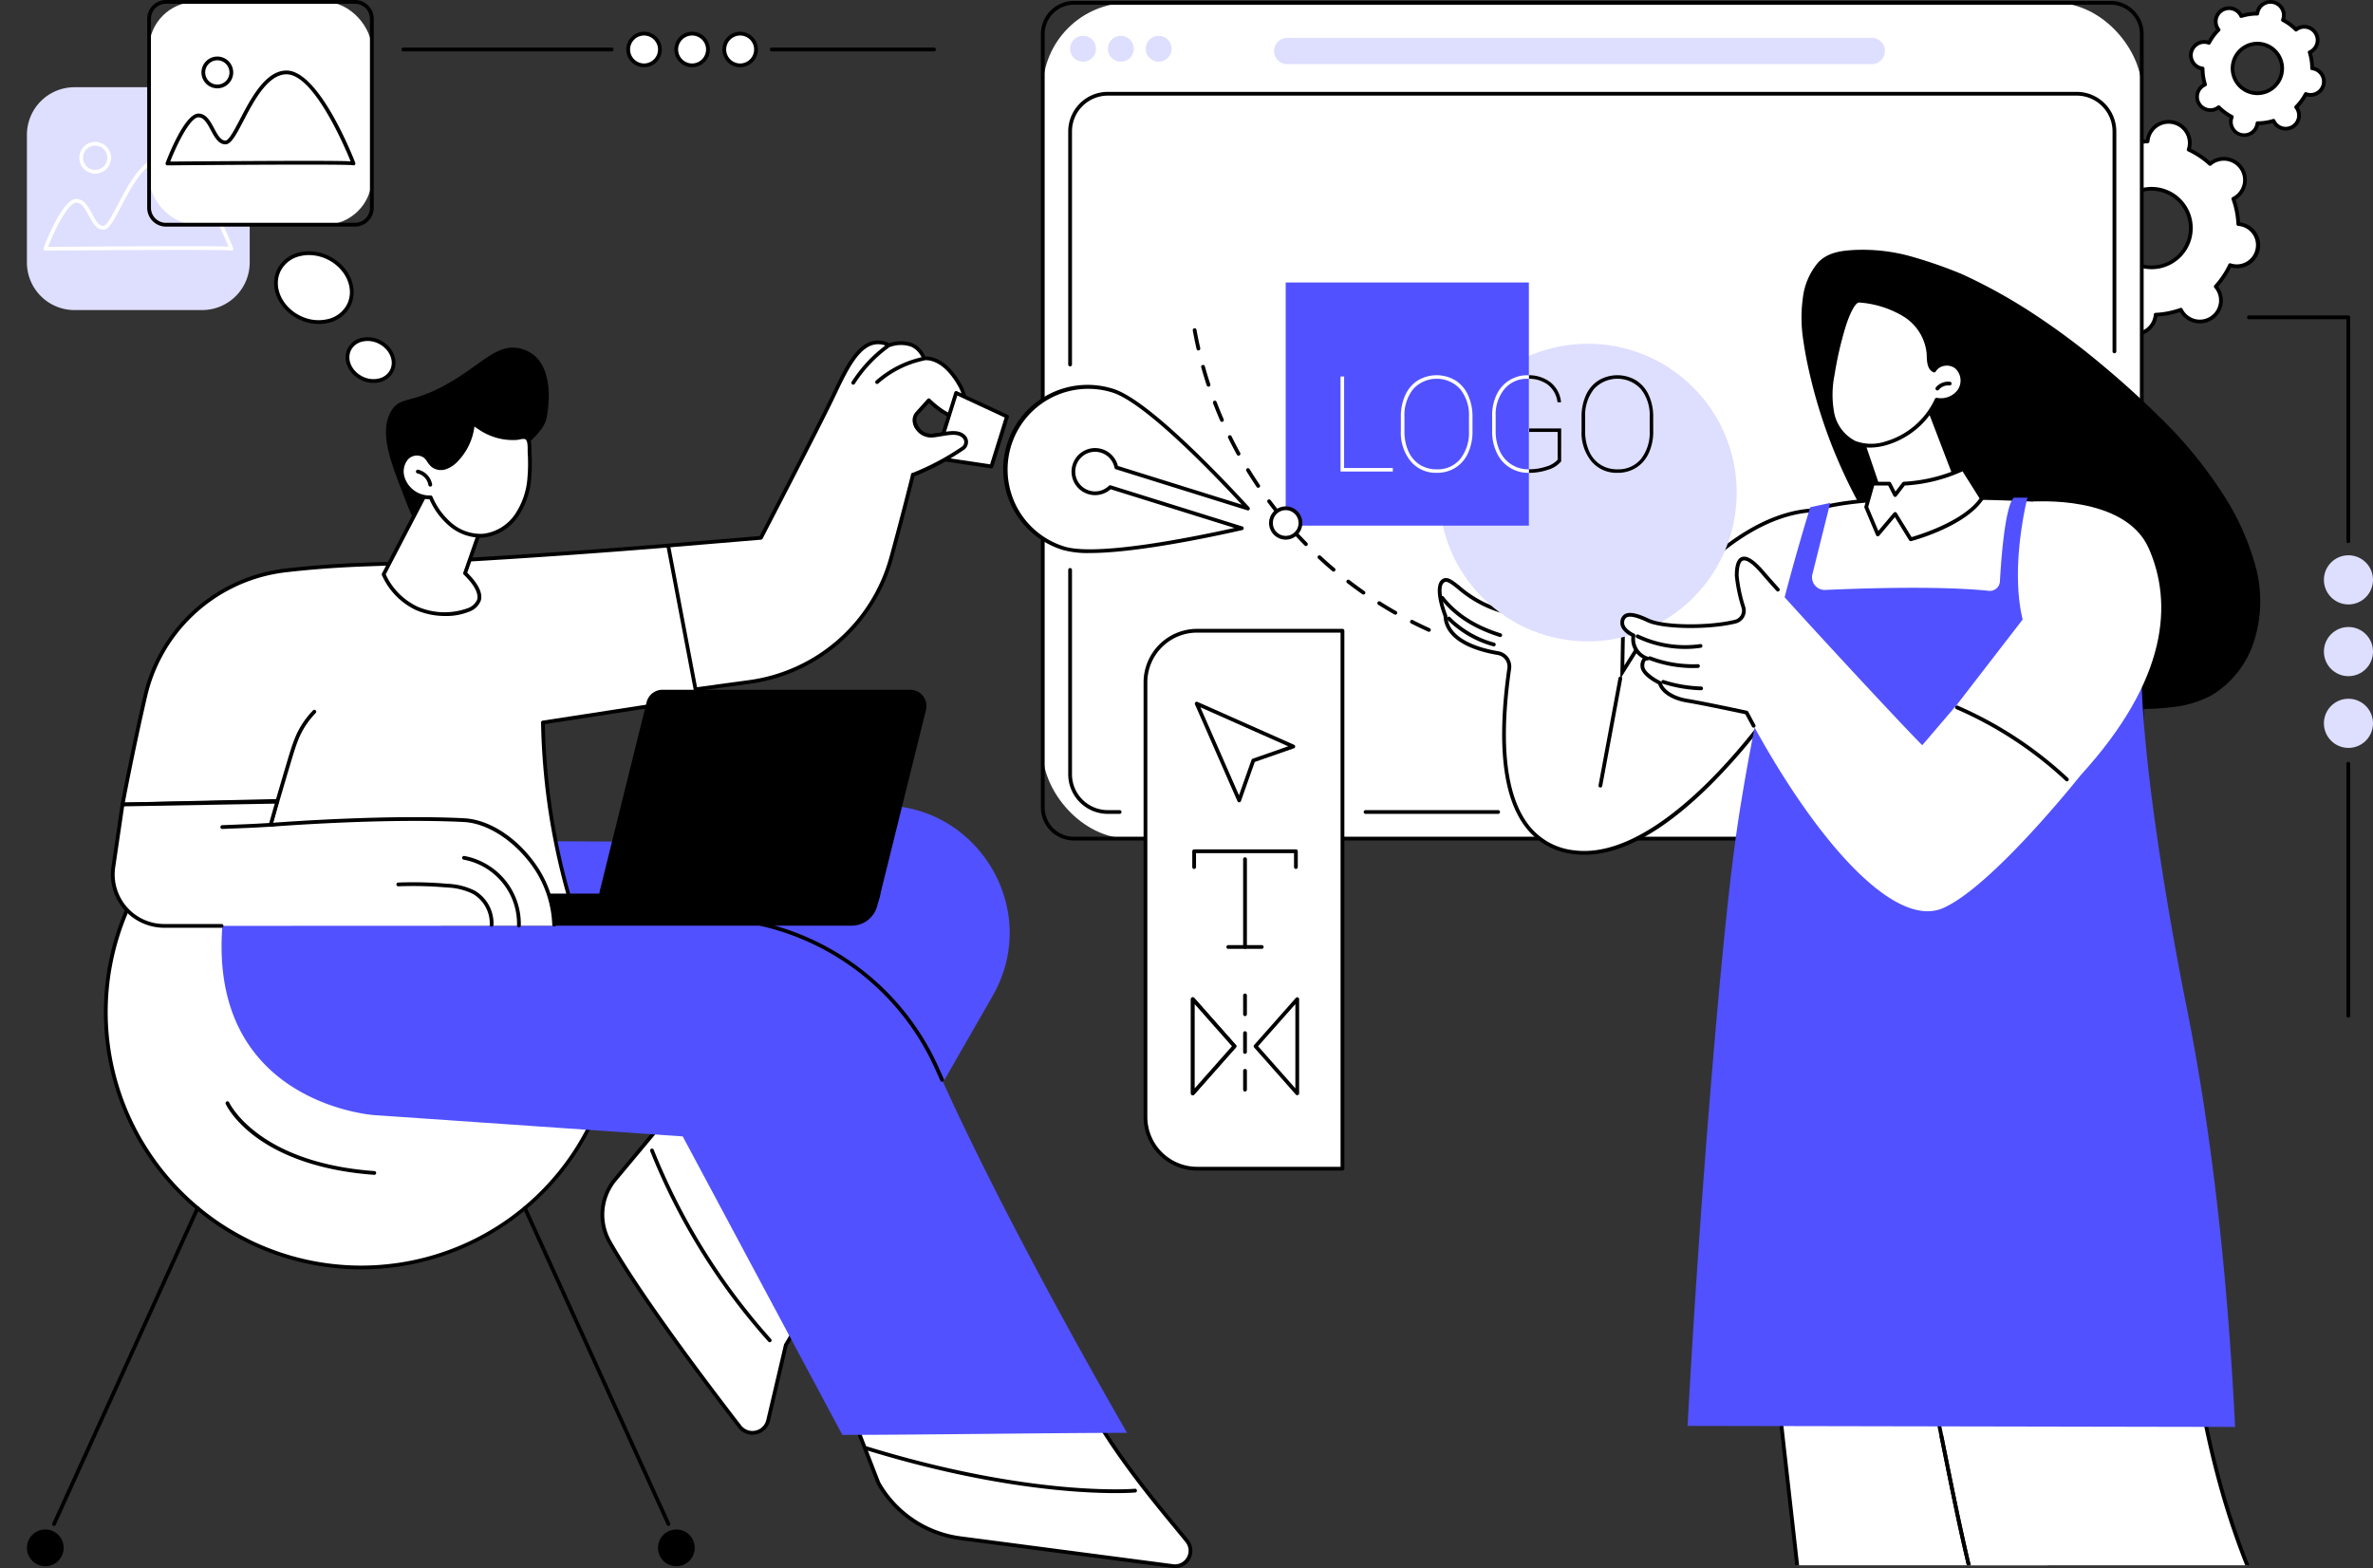 <svg xmlns="http://www.w3.org/2000/svg" xmlns:xlink="http://www.w3.org/1999/xlink" width="453.622" height="299.773" viewBox="0 0 453.622 299.773"><rect x="0" y="0" width="453.622" height="299.773" fill="#333333" stroke="none"/><defs><clipPath id="a"><rect width="211.847" height="264.712" fill="none"></rect></clipPath></defs><g transform="translate(-1117 -2452.985)"><g transform="translate(-600.719 2266.987)"><g transform="translate(2108.348 185.998)"><g transform="translate(0 22.935)"><path d="M2806.134,271.657a4.041,4.041,0,0,0,.487.065,16.483,16.483,0,0,0,.953,4.823,3.969,3.969,0,0,0-.426.244,4.039,4.039,0,1,0,4.87,6.424,16.492,16.492,0,0,0,4.085,2.737,3.943,3.943,0,0,0-.128.474,4.04,4.04,0,0,0,7.922,1.588,3.943,3.943,0,0,0,.065-.487,16.481,16.481,0,0,0,4.824-.952,4.161,4.161,0,0,0,.245.426,4.04,4.04,0,1,0,6.725-4.478,4.094,4.094,0,0,0-.3-.39,16.483,16.483,0,0,0,2.738-4.084,3.984,3.984,0,0,0,.474.128,4.039,4.039,0,1,0,1.587-7.92,3.986,3.986,0,0,0-.487-.064,16.469,16.469,0,0,0-.953-4.823,4.038,4.038,0,1,0-4.054-6.967,4.109,4.109,0,0,0-.39.3,16.486,16.486,0,0,0-4.085-2.737,4.04,4.04,0,1,0-7.859-1.575,16.485,16.485,0,0,0-4.824.952,4.023,4.023,0,0,0-5.847-1.548,4.015,4.015,0,0,0-.823,5.99,16.5,16.5,0,0,0-2.738,4.084,4.038,4.038,0,1,0-2.061,7.792Zm18.534-8.055a7.5,7.5,0,1,1-8.83,5.88A7.5,7.5,0,0,1,2824.668,263.6Z" transform="translate(-2802.526 -250.293)" fill="#fff"></path><path d="M2819.306,290.977a4.409,4.409,0,0,1-4.325-5.265c.014-.069.03-.139.049-.212a16.845,16.845,0,0,1-3.665-2.456c-.061.045-.12.087-.178.126a4.4,4.4,0,1,1-4.88-7.323c.059-.039.12-.077.185-.115a16.845,16.845,0,0,1-.855-4.327c-.074-.01-.145-.022-.215-.036a4.4,4.4,0,1,1,1.729-8.627c.069.014.14.03.212.049a16.825,16.825,0,0,1,2.456-3.664c-.045-.059-.087-.118-.126-.177a4.4,4.4,0,1,1,7.324-4.878c.039.059.078.12.115.185a16.826,16.826,0,0,1,4.328-.854c.01-.075.023-.146.037-.215a4.4,4.4,0,0,1,8.63,1.729q-.022.1-.049.212a16.886,16.886,0,0,1,3.665,2.456c.06-.045.12-.087.178-.126a4.4,4.4,0,1,1,4.88,7.323c-.059.039-.12.077-.185.115a16.856,16.856,0,0,1,.855,4.327c.074.01.146.022.215.036a4.4,4.4,0,1,1-1.728,8.627c-.069-.014-.139-.03-.212-.049a16.827,16.827,0,0,1-2.456,3.664c.045.06.087.118.126.177a4.4,4.4,0,1,1-7.324,4.878c-.039-.058-.077-.12-.115-.185a16.821,16.821,0,0,1-4.329.854c-.01.075-.022.146-.036.215a4.4,4.4,0,0,1-4.3,3.536Zm-7.928-8.766a.36.36,0,0,1,.243.094,16.088,16.088,0,0,0,4,2.677.36.36,0,0,1,.189.438,3.678,3.678,0,1,0,7.1,1.878,3.549,3.549,0,0,0,.058-.444.361.361,0,0,1,.343-.333,16.116,16.116,0,0,0,4.719-.931.36.36,0,0,1,.443.177,3.68,3.68,0,1,0,6.075-4.045.36.36,0,0,1,.008-.477,16.1,16.1,0,0,0,2.677-3.994.36.36,0,0,1,.439-.189,3.657,3.657,0,0,0,4.763-2.766,3.659,3.659,0,0,0-3.329-4.388.36.36,0,0,1-.333-.343,16.122,16.122,0,0,0-.932-4.718.36.36,0,0,1,.177-.444,3.576,3.576,0,0,0,.388-.222,3.679,3.679,0,0,0-4.081-6.123,3.71,3.71,0,0,0-.356.272.359.359,0,0,1-.477-.007,16.14,16.14,0,0,0-4-2.677.361.361,0,0,1-.189-.439,3.913,3.913,0,0,0,.118-.432,3.68,3.68,0,0,0-7.217-1.446,3.6,3.6,0,0,0-.058.445.361.361,0,0,1-.343.332,16.123,16.123,0,0,0-4.719.931.36.36,0,0,1-.444-.177,3.728,3.728,0,0,0-.223-.389,3.679,3.679,0,1,0-6.125,4.079,3.779,3.779,0,0,0,.272.355.36.36,0,0,1-.007.477,16.138,16.138,0,0,0-2.678,3.994.361.361,0,0,1-.439.188,3.679,3.679,0,1,0-1.432,7.155.36.36,0,0,1,.332.343,16.125,16.125,0,0,0,.932,4.718.36.36,0,0,1-.177.443,3.727,3.727,0,0,0-.388.223,3.679,3.679,0,1,0,4.436,5.851A.36.36,0,0,1,2811.378,282.211Zm11.18-4.035a7.861,7.861,0,1,1,7.707-6.317A7.859,7.859,0,0,1,2822.558,278.176Zm-.019-15a7.152,7.152,0,1,0,1.418.141A7.235,7.235,0,0,0,2822.539,263.172Z" transform="translate(-2801.885 -249.652)"></path></g><g transform="translate(27.813)"><path d="M2880.154,196.6a2.537,2.537,0,0,0,2.17,3.141,10.419,10.419,0,0,0,.467,3.069,2.5,2.5,0,0,0-.275.142,2.551,2.551,0,0,0,2.638,4.366,2.492,2.492,0,0,0,.254-.178,10.4,10.4,0,0,0,2.5,1.841,2.657,2.657,0,0,0-.094.3,2.55,2.55,0,1,0,4.951,1.223,2.633,2.633,0,0,0,.054-.306,10.4,10.4,0,0,0,3.069-.466,2.549,2.549,0,1,0,4.507-2.362,2.507,2.507,0,0,0-.177-.254,10.414,10.414,0,0,0,1.84-2.5,2.58,2.58,0,0,0,.3.094,2.55,2.55,0,0,0,1.221-4.952,2.521,2.521,0,0,0-.305-.054,10.419,10.419,0,0,0-.467-3.069,2.6,2.6,0,0,0,.275-.142,2.551,2.551,0,0,0-2.638-4.367,2.612,2.612,0,0,0-.254.178,10.415,10.415,0,0,0-2.5-1.841,2.581,2.581,0,0,0,.094-.3,2.55,2.55,0,1,0-4.952-1.223,2.79,2.79,0,0,0-.054.305,10.419,10.419,0,0,0-3.069.466,2.478,2.478,0,0,0-.142-.275,2.55,2.55,0,1,0-4.365,2.637,2.637,2.637,0,0,0,.178.254,10.41,10.41,0,0,0-1.84,2.5,2.588,2.588,0,0,0-.3-.094A2.549,2.549,0,0,0,2880.154,196.6Zm8.044,1.986a4.736,4.736,0,1,1,3.464,5.734A4.734,4.734,0,0,1,2888.2,198.584Z" transform="translate(-2879.719 -186.639)" fill="#fff"></path><path d="M2889.656,212.158a2.916,2.916,0,0,1-2.832-3.61l.01-.036a10.731,10.731,0,0,1-2.1-1.548l-.031.019A2.911,2.911,0,0,1,2881.69,202l.032-.019a10.763,10.763,0,0,1-.392-2.58l-.035-.008a2.911,2.911,0,0,1-.809-5.318,2.885,2.885,0,0,1,2.2-.334l.035.009a10.714,10.714,0,0,1,1.547-2.1l-.019-.032a2.91,2.91,0,1,1,4.982-3.009l.019.032a10.755,10.755,0,0,1,2.58-.392c0-.012.005-.024.009-.036a2.91,2.91,0,1,1,5.651,1.4c0,.012-.006.024-.009.036a10.759,10.759,0,0,1,2.1,1.548l.031-.019a2.911,2.911,0,0,1,3.012,4.983l-.032.019a10.764,10.764,0,0,1,.392,2.58l.035.009a2.91,2.91,0,1,1-1.393,5.652l-.036-.009a10.739,10.739,0,0,1-1.546,2.1c.007.011.014.021.02.032a2.91,2.91,0,1,1-4.982,3.009l-.019-.032a10.736,10.736,0,0,1-2.579.392c0,.013-.006.025-.009.037a2.912,2.912,0,0,1-2.819,2.214Zm-4.888-6.02a.358.358,0,0,1,.254.106,10.053,10.053,0,0,0,2.414,1.777.359.359,0,0,1,.168.446,2.221,2.221,0,0,0-.081.255,2.19,2.19,0,1,0,4.251,1.05,2.118,2.118,0,0,0,.046-.262.361.361,0,0,1,.357-.317,10.041,10.041,0,0,0,2.962-.45.36.36,0,0,1,.435.2,2.1,2.1,0,0,0,.122.237,2.189,2.189,0,1,0,3.595-2.483.361.361,0,0,1,.029-.477,10.035,10.035,0,0,0,1.776-2.414.362.362,0,0,1,.448-.168,2,2,0,0,0,.252.081,2.189,2.189,0,0,0,2.651-1.6,2.195,2.195,0,0,0-1.6-2.652,2.366,2.366,0,0,0-.263-.046.36.36,0,0,1-.316-.357,10.012,10.012,0,0,0-.451-2.963.36.36,0,0,1,.2-.436,2.158,2.158,0,0,0,.237-.122,2.19,2.19,0,0,0-2.265-3.75,2.164,2.164,0,0,0-.218.153.361.361,0,0,1-.477-.029,10.044,10.044,0,0,0-2.414-1.777.361.361,0,0,1-.169-.446,2.163,2.163,0,0,0,.082-.254,2.19,2.19,0,1,0-4.252-1.051,2.066,2.066,0,0,0-.046.263.361.361,0,0,1-.358.317,10.048,10.048,0,0,0-2.961.45.36.36,0,0,1-.436-.2,2.124,2.124,0,0,0-.122-.236,2.189,2.189,0,1,0-3.748,2.263,2.048,2.048,0,0,0,.153.218.36.36,0,0,1-.028.477,10.035,10.035,0,0,0-1.776,2.414.361.361,0,0,1-.448.168,2.075,2.075,0,0,0-.253-.081,2.19,2.19,0,0,0-2.65,1.6,2.193,2.193,0,0,0,1.6,2.651,2.109,2.109,0,0,0,.263.046.36.36,0,0,1,.316.357,10.066,10.066,0,0,0,.45,2.964.359.359,0,0,1-.2.435,2.191,2.191,0,1,0,2.247,3.718A.363.363,0,0,1,2884.768,206.138Zm7.4-1.961a5.105,5.105,0,0,1-4.957-6.32,5.095,5.095,0,1,1,4.957,6.32Zm-.019-9.477a4.384,4.384,0,1,0,1.056.129A4.4,4.4,0,0,0,2892.148,194.7Z" transform="translate(-2879.08 -185.998)"></path></g></g><g transform="translate(1916.695 186.179)"><g transform="translate(0 0)"><rect width="210.083" height="159.773" rx="16.507" transform="translate(0.36 0.36)" fill="#fff"></rect><path d="M2474.46,346.994H2276.272a6.315,6.315,0,0,1-6.308-6.307V192.808a6.315,6.315,0,0,1,6.308-6.308H2474.46a6.315,6.315,0,0,1,6.308,6.308V340.686A6.314,6.314,0,0,1,2474.46,346.994ZM2276.272,187.221a5.593,5.593,0,0,0-5.587,5.587V340.686a5.593,5.593,0,0,0,5.587,5.587H2474.46a5.593,5.593,0,0,0,5.587-5.587V192.808a5.593,5.593,0,0,0-5.587-5.587Z" transform="translate(-2269.964 -186.5)"></path><path d="M2284.823,287.215a.36.36,0,0,1-.36-.36V242.3a7.575,7.575,0,0,1,7.566-7.566h185.222a7.575,7.575,0,0,1,7.566,7.566v42.05a.36.36,0,1,1-.72,0V242.3a6.854,6.854,0,0,0-6.846-6.846H2292.03a6.854,6.854,0,0,0-6.846,6.846v44.557A.36.36,0,0,1,2284.823,287.215Z" transform="translate(-2279.239 -217.354)"></path><path d="M2294.294,534.384h-2.264a7.575,7.575,0,0,1-7.566-7.566V487.745a.36.36,0,1,1,.72,0v39.072a6.853,6.853,0,0,0,6.846,6.846h2.264a.36.36,0,0,1,0,.721Z" transform="translate(-2279.239 -378.975)"></path><path d="M2466.931,616.548h-25.338a.36.36,0,1,1,0-.721h25.338a.36.36,0,1,1,0,.721Z" transform="translate(-2379.525 -461.139)"></path></g><g transform="translate(5.584 6.664)"><circle cx="2.476" cy="2.476" r="2.476" fill="#dedeff"></circle><circle cx="2.476" cy="2.476" r="2.476" transform="translate(7.225 0)" fill="#dedeff"></circle><circle cx="2.476" cy="2.476" r="2.476" transform="translate(14.449 0)" fill="#dedeff"></circle><path d="M2.507,0h111.75a2.507,2.507,0,0,1,2.507,2.507v0a2.507,2.507,0,0,1-2.507,2.507H2.507A2.507,2.507,0,0,1,0,2.507v0A2.507,2.507,0,0,1,2.507,0Z" transform="translate(38.997 0.397)" fill="#dedeff"></path></g></g><g transform="translate(1722.865 185.999)"><g transform="translate(45.331 45.958)"><g transform="translate(0 0)"><ellipse cx="6.336" cy="7.462" rx="6.336" ry="7.462" transform="matrix(0.453, -0.891, 0.891, 0.453, 0, 11.296)" fill="#fff"></ellipse><path d="M1871.684,333.23a8.8,8.8,0,0,1-3.971-.974c-3.847-1.952-5.617-6.22-3.946-9.512a6.208,6.208,0,0,1,4.213-3.194,8.493,8.493,0,0,1,5.791.762c3.846,1.952,5.616,6.22,3.946,9.512a6.208,6.208,0,0,1-4.213,3.194A7.858,7.858,0,0,1,1871.684,333.23Zm-1.882-13.171a7.131,7.131,0,0,0-1.654.192,5.5,5.5,0,0,0-3.738,2.819c-1.491,2.939.137,6.771,3.629,8.544a7.771,7.771,0,0,0,5.3.7,5.5,5.5,0,0,0,3.738-2.818c1.49-2.939-.137-6.771-3.629-8.544A8.08,8.08,0,0,0,1869.8,320.059Zm-5.713,2.848h0Z" transform="translate(-1861.22 -317.255)"></path></g><g transform="translate(15.59 18.506)"><path d="M1902.441,367.872c-.964,1.9.068,4.359,2.3,5.495s4.831.516,5.794-1.383-.068-4.359-2.306-5.495S1903.4,365.972,1902.441,367.872Z" transform="translate(-1901.721 -365.559)" fill="#fff"></path><path d="M1906.427,373.654a5.492,5.492,0,0,1-2.481-.608c-2.41-1.223-3.516-3.9-2.463-5.978a3.916,3.916,0,0,1,2.657-2.017,5.309,5.309,0,0,1,3.621.475c2.41,1.224,3.515,3.906,2.464,5.979a3.917,3.917,0,0,1-2.657,2.017A4.921,4.921,0,0,1,1906.427,373.654Zm-4.3-6.261c-.872,1.719.091,3.967,2.147,5.01a4.592,4.592,0,0,0,3.127.417,3.211,3.211,0,0,0,2.182-1.642c.872-1.719-.092-3.967-2.147-5.01a4.586,4.586,0,0,0-3.128-.417A3.211,3.211,0,0,0,1902.126,367.394Z" transform="translate(-1901.085 -364.918)"></path></g></g><g transform="translate(0 16.673)"><path d="M9.094,0h24.4a9.094,9.094,0,0,1,9.094,9.094V33.505A9.094,9.094,0,0,1,33.492,42.6H9.094A9.094,9.094,0,0,1,0,33.505V9.094A9.094,9.094,0,0,1,9.094,0Z" fill="#dedeff"></path><path d="M1776.679,286.83a.367.367,0,0,1-.148-.032c-1.3-.2-21.813-.09-35.418.032a.348.348,0,0,1-.3-.154.36.36,0,0,1-.042-.333c.362-.964,3.607-9.416,6.266-9.416,1.484,0,2.261,1.449,3.013,2.85.638,1.19,1.242,2.315,2.15,2.315.654,0,1.8-2.2,2.814-4.134,2.042-3.906,4.838-9.257,8.852-9.257,6.294,0,12.872,16.918,13.149,17.638a.36.36,0,0,1-.271.484A.38.38,0,0,1,1776.679,286.83Zm-29.641-9.182c-1.553,0-4.05,4.994-5.4,8.457,2.035-.018,9.615-.081,17.139-.115,11.935-.054,15.953-.013,17.354.071-1.185-2.913-7.047-16.639-12.261-16.639-3.577,0-6.256,5.127-8.213,8.87-1.371,2.625-2.362,4.521-3.452,4.521-1.34,0-2.075-1.37-2.786-2.695C1748.734,278.848,1748.091,277.648,1747.038,277.648Z" transform="translate(-1737.597 -255.577)" fill="#fff"></path><path d="M1762.829,267.346a3.038,3.038,0,1,1,3.037-3.038A3.041,3.041,0,0,1,1762.829,267.346Zm0-5.356a2.318,2.318,0,1,0,2.316,2.318A2.32,2.32,0,0,0,1762.829,261.99Z" transform="translate(-1749.778 -250.822)" fill="#fff"></path></g><g transform="translate(22.989 0)"><rect width="42.586" height="42.599" rx="8.971" transform="translate(0.36 0.36)" fill="#fff"></rect><path d="M1835.517,229.319H1799.4a3.6,3.6,0,0,1-3.593-3.593V189.593A3.6,3.6,0,0,1,1799.4,186h36.12a3.6,3.6,0,0,1,3.593,3.593v36.134A3.6,3.6,0,0,1,1835.517,229.319Zm-36.12-42.6a2.876,2.876,0,0,0-2.872,2.872v36.134a2.876,2.876,0,0,0,2.872,2.872h36.12a2.875,2.875,0,0,0,2.872-2.872V189.593a2.875,2.875,0,0,0-2.872-2.872Z" transform="translate(-1795.804 -186)"></path><g transform="translate(3.513 13.485)"><path d="M1842.123,241.835s-6.693-17.408-12.812-17.408-9.37,13.391-11.665,13.391-2.677-5.165-5.164-5.165-5.928,9.182-5.928,9.182S1842.123,241.516,1842.123,241.835Z" transform="translate(-1806.194 -224.067)" fill="#fff"></path><path d="M1841.483,241.555a.364.364,0,0,1-.148-.032c-1.3-.2-21.812-.09-35.418.032a.36.36,0,0,1-.341-.486c.361-.964,3.607-9.416,6.266-9.416,1.483,0,2.261,1.449,3.012,2.85.639,1.19,1.242,2.315,2.151,2.315.653,0,1.8-2.2,2.814-4.134,2.042-3.907,4.837-9.257,8.851-9.257,6.3,0,12.872,16.919,13.149,17.639a.361.361,0,0,1-.271.484A.422.422,0,0,1,1841.483,241.555Zm-29.641-9.182c-1.554,0-4.05,4.993-5.4,8.457,2.035-.018,9.614-.081,17.138-.115,11.935-.054,15.952-.013,17.354.071-1.185-2.913-7.047-16.639-12.261-16.639-3.577,0-6.256,5.126-8.213,8.87-1.372,2.624-2.363,4.521-3.453,4.521-1.34,0-2.075-1.37-2.786-2.7C1813.539,233.573,1812.895,232.373,1811.843,232.373Z" transform="translate(-1805.554 -223.427)"></path></g><g transform="translate(10.374 10.807)"><circle cx="2.678" cy="2.678" r="2.678" transform="translate(0.345 5.702) rotate(-89.699)" fill="#fff"></circle><path d="M1827.632,222.071a3.038,3.038,0,1,1,3.038-3.038A3.041,3.041,0,0,1,1827.632,222.071Zm0-5.356a2.318,2.318,0,1,0,2.317,2.318A2.32,2.32,0,0,0,1827.632,216.715Z" transform="translate(-1824.595 -215.994)"></path></g></g></g><g transform="translate(1794.455 192.068)"><g transform="translate(0 0)"><g transform="translate(43.002)"><g transform="translate(18.372)"><ellipse cx="3.024" cy="3.03" rx="3.024" ry="3.03" transform="translate(0.36 0.36)" fill="#fff"></ellipse><path d="M2104.42,209.626a3.39,3.39,0,1,1,3.384-3.39A3.391,3.391,0,0,1,2104.42,209.626Zm0-6.06a2.67,2.67,0,1,0,2.663,2.67A2.67,2.67,0,0,0,2104.42,203.566Z" transform="translate(-2101.035 -202.845)"></path></g><g transform="translate(9.186)"><ellipse cx="3.024" cy="3.03" rx="3.024" ry="3.03" transform="translate(0.36 0.36)" fill="#fff"></ellipse><path d="M2078.924,209.626a3.39,3.39,0,1,1,3.385-3.39A3.391,3.391,0,0,1,2078.924,209.626Zm0-6.06a2.67,2.67,0,1,0,2.664,2.67A2.67,2.67,0,0,0,2078.924,203.566Z" transform="translate(-2075.54 -202.845)"></path></g><ellipse cx="3.024" cy="3.03" rx="3.024" ry="3.03" transform="translate(0.36 0.36)" fill="#fff"></ellipse><path d="M2053.429,209.626a3.39,3.39,0,1,1,3.384-3.39A3.392,3.392,0,0,1,2053.429,209.626Zm0-6.06a2.67,2.67,0,1,0,2.664,2.67A2.67,2.67,0,0,0,2053.429,203.566Z" transform="translate(-2050.044 -202.845)"></path></g><path d="M1970.89,211.975h-39.834a.36.36,0,1,1,0-.721h39.834a.36.36,0,1,1,0,.721Z" transform="translate(-1930.695 -208.224)"></path><path d="M2157.541,211.975h-31.029a.36.36,0,1,1,0-.721h31.029a.36.36,0,1,1,0,.721Z" transform="translate(-2055.728 -208.224)"></path></g><g transform="translate(352.806 54.231)"><path d="M2962.975,639.132a.36.36,0,0,1-.36-.36V590.594a.36.36,0,1,1,.72,0v48.177A.36.36,0,0,1,2962.975,639.132Z" transform="translate(-2943.616 -504.887)"></path><path d="M2929.245,396.88a.36.36,0,0,1-.36-.36V354.08h-18.639a.36.36,0,1,1,0-.721h19a.36.36,0,0,1,.36.36v42.8A.36.36,0,0,1,2929.245,396.88Z" transform="translate(-2909.885 -353.359)"></path><g transform="translate(14.695 45.851)"><ellipse cx="4.693" cy="4.699" rx="4.693" ry="4.699" fill="#dedeff"></ellipse><ellipse cx="4.693" cy="4.699" rx="4.693" ry="4.699" transform="translate(0 13.713)" fill="#dedeff"></ellipse><ellipse cx="4.693" cy="4.699" rx="4.693" ry="4.699" transform="translate(0 27.426)" fill="#dedeff"></ellipse></g></g></g><g transform="translate(1936.324 306.215)"><g transform="translate(0 0)"><path d="M2363.1,623.492h-27.789a9.873,9.873,0,0,1-9.873-9.873V530.526a9.873,9.873,0,0,1,9.873-9.873H2363.1Z" transform="translate(-2325.083 -520.293)" fill="#fff"></path><path d="M2362.465,623.212h-27.788a10.245,10.245,0,0,1-10.233-10.233V529.886a10.245,10.245,0,0,1,10.233-10.233h27.788a.36.36,0,0,1,.361.36V622.852A.36.36,0,0,1,2362.465,623.212Zm-27.788-102.839a9.524,9.524,0,0,0-9.513,9.513v83.092a9.524,9.524,0,0,0,9.513,9.513H2362.1V520.374Z" transform="translate(-2324.443 -519.653)"></path></g><g transform="translate(9.05 13.932)"><g transform="translate(0.75)"><path d="M2371.108,567.523l-7.646,2.667-2.7,7.634-8.117-18.5Z" transform="translate(-2352.283 -558.961)" fill="#fff"></path><path d="M2360.12,577.544a.361.361,0,0,1-.33-.216l-8.117-18.5a.361.361,0,0,1,.477-.474l18.464,8.2a.36.36,0,0,1-.028.669l-7.483,2.61-2.645,7.471a.359.359,0,0,1-.326.24Zm-7.413-18.156,7.377,16.817,2.4-6.776a.358.358,0,0,1,.221-.22l6.785-2.367Z" transform="translate(-2351.643 -558.321)"></path></g><g transform="translate(0.257 28.226)"><path d="M2370.086,640.4a.36.36,0,0,1-.36-.36v-2.659h-18.732v2.659a.36.36,0,1,1-.72,0V637.02a.36.36,0,0,1,.36-.36h19.452a.36.36,0,0,1,.36.36v3.019A.36.36,0,0,1,2370.086,640.4Z" transform="translate(-2350.273 -636.66)"></path><path d="M2377.628,658.36a.36.36,0,0,1-.36-.36V641.211a.36.36,0,1,1,.72,0V658A.36.36,0,0,1,2377.628,658.36Z" transform="translate(-2367.542 -639.341)"></path><path d="M2375.148,688.167h-6.394a.36.36,0,0,1,0-.721h6.394a.36.36,0,1,1,0,.721Z" transform="translate(-2361.865 -669.148)"></path></g><g transform="translate(0 55.78)"><g transform="translate(0 0.718)"><path d="M2349.921,733.851a.363.363,0,0,1-.128-.023.36.36,0,0,1-.232-.337v-18a.36.36,0,0,1,.63-.239l7.967,9a.361.361,0,0,1,0,.478l-7.967,9A.36.36,0,0,1,2349.921,733.851Zm.36-17.412v16.1l7.125-8.051Z" transform="translate(-2349.56 -715.128)"></path><g transform="translate(0 0)"><path d="M2350.56,716.127v18l7.967-9Z" transform="translate(-2350.199 -715.767)" fill="#fff"></path><path d="M2349.921,733.851a.363.363,0,0,1-.128-.023.36.36,0,0,1-.232-.337v-18a.36.36,0,0,1,.63-.239l7.967,9a.361.361,0,0,1,0,.478l-7.967,9A.36.36,0,0,1,2349.921,733.851Zm.36-17.412v16.1l7.125-8.051Z" transform="translate(-2349.56 -715.128)"></path></g><g transform="translate(11.999)"><path d="M2391.829,716.127v18l-7.966-9Z" transform="translate(-2383.502 -715.767)" fill="#fff"></path><path d="M2391.189,733.85a.359.359,0,0,1-.27-.121l-7.968-9a.361.361,0,0,1,0-.478l7.968-9a.36.36,0,0,1,.63.239v18a.361.361,0,0,1-.36.36Zm-7.486-9.362,7.126,8.051v-16.1Z" transform="translate(-2382.862 -715.128)"></path></g></g><path d="M2377.628,731.872a.36.36,0,0,1-.36-.36v-3.6a.36.36,0,1,1,.72,0v3.6A.36.36,0,0,1,2377.628,731.872Zm0-7.206a.36.36,0,0,1-.36-.36v-3.6a.36.36,0,1,1,.72,0v3.6A.36.36,0,0,1,2377.628,724.666Zm0-7.206a.36.36,0,0,1-.36-.36v-3.6a.36.36,0,1,1,.72,0v3.6A.36.36,0,0,1,2377.628,717.46Z" transform="translate(-2367.285 -713.136)"></path></g></g></g><g transform="translate(1959.235 220.519)"><g clip-path="url(#a)"><g transform="translate(4.259 13.22)"><g transform="translate(17.539)"><path d="M2673.767,327.693a12.768,12.768,0,0,1,2.9-6.734c1.793-1.924,4.332-2.266,6.837-2.41a34.373,34.373,0,0,1,11.344,1.342,85.88,85.88,0,0,1,9.394,3.3,103.07,103.07,0,0,1,13.533,7.5,138.54,138.54,0,0,1,12.613,9.344c4.128,3.415,8.116,7.016,11.921,10.786a82.457,82.457,0,0,1,11.072,13.35,49.305,49.305,0,0,1,6.926,14.853,25.3,25.3,0,0,1-.345,14.474,18.573,18.573,0,0,1-7.962,10.122,20.181,20.181,0,0,1-7.59,2.314,46.581,46.581,0,0,1-7.8.31,49.322,49.322,0,0,1-15.47-3.2,50.543,50.543,0,0,1-13.957-8.188,88.246,88.246,0,0,1-11.193-11.085,97.68,97.68,0,0,1-8.926-12.291,98.808,98.808,0,0,1-6.892-13.433,96.857,96.857,0,0,1-4.752-14.351c-.622-2.526-1.166-5.082-1.536-7.658A27.869,27.869,0,0,1,2673.767,327.693Z" transform="translate(-2592.446 -318.499)"></path><g transform="translate(70.981 151.429)"><path d="M2738.024,1308.778a9.07,9.07,0,0,1-8.985,10.314h-49.881a2.9,2.9,0,0,1-2.25-4.721l9.194-11.325-.024-.218H2737.2Z" transform="translate(-2665.187 -1099.6)" fill="#fff"></path><g transform="translate(0 0.001)"><path d="M2655.437,749.091l44.784-9.309,3.825,13.911-9.519,22.926,23.664,166.03H2667.07l-20.462-181.4A11.168,11.168,0,0,1,2655.437,749.091Z" transform="translate(-2646.178 -739.422)" fill="#fff"></path><path d="M2717.549,942.371h-51.122a.361.361,0,0,1-.358-.32l-20.461-181.4a11.482,11.482,0,0,1,9.114-12.549l44.784-9.31a.361.361,0,0,1,.42.257l3.825,13.911a.359.359,0,0,1-.014.234l-9.481,22.835,23.65,165.933a.36.36,0,0,1-.357.411Zm-50.8-.721h50.385l-23.6-165.619a.356.356,0,0,1,.024-.189l9.471-22.812-3.7-13.465-44.454,9.241-.073-.353.073.353a10.763,10.763,0,0,0-8.543,11.764Z" transform="translate(-2645.537 -738.783)"></path></g><path d="M2946.778,1202.655c6.433-8.112,12.641-18.4,14.7-29.15,1.022.776,2.058,1.549,3.12,2.318a15.052,15.052,0,0,1,5.476,17.021c-2.811,8.285-7.326,19.791-13.322,29.27a30.769,30.769,0,0,1-26.024,14.25h-7.4a1.856,1.856,0,0,1-1.473-2.986l7.081-13.277-.122-.125C2935.106,1214.767,2943.062,1207.342,2946.778,1202.655Z" transform="translate(-2822.046 -1016.873)" fill="#fff"></path><path d="M2728.4,1318.81h-49.881a3.256,3.256,0,0,1-2.53-5.308l9.1-11.208-.008-.068a.36.36,0,1,1,.717-.079l.024.218a.362.362,0,0,1-.079.267l-9.194,11.324a2.535,2.535,0,0,0,1.97,4.133H2728.4a8.71,8.71,0,0,0,8.629-9.9l-.825-5.95a.361.361,0,0,1,.714-.1l.824,5.95a9.43,9.43,0,0,1-9.342,10.723Z" transform="translate(-2664.549 -1098.959)"></path><path d="M2930.09,1236.084h-7.4a2.217,2.217,0,0,1-1.778-3.541l6.949-13.031a.361.361,0,0,1,.573-.428l.121.125a.362.362,0,0,1,.06.421l-7.08,13.277a.4.4,0,0,1-.033.05,1.5,1.5,0,0,0,1.188,2.406h7.4a30.243,30.243,0,0,0,25.72-14.083c6.026-9.527,10.551-21.134,13.285-29.194a14.624,14.624,0,0,0-5.346-16.612c-.956-.692-1.978-1.452-3.126-2.323a.36.36,0,0,1,.435-.574c1.144.868,2.162,1.625,3.114,2.313a15.342,15.342,0,0,1,5.606,17.428c-2.747,8.1-7.3,19.76-13.359,29.347A30.959,30.959,0,0,1,2930.09,1236.084Z" transform="translate(-2821.409 -1016.233)"></path><g transform="translate(19.331)"><path d="M2730.774,753.855l3.765-14.073s25.292,17.638,30.289,54.683c4.579,33.946,14.328,70.645,55.1,101.589-2.059,10.75-8.266,21.038-14.7,29.15-3.717,4.687-11.672,12.112-17.969,17.32-2.259-2.334-36.19-37.656-53.475-70.453-17.885-33.935-16.372-94.577-33.6-95.607Z" transform="translate(-2699.828 -739.422)" fill="#fff"></path><path d="M2786.621,942.245a.359.359,0,0,1-.259-.11c-1.468-1.517-36.139-37.528-53.536-70.535-8.006-15.191-12.136-35.712-15.779-53.817-4.432-22.024-8.26-41.044-17.52-41.6a.36.36,0,0,1-.193-.649L2729.819,753l3.733-13.952a.36.36,0,0,1,.554-.2,69.166,69.166,0,0,1,13.35,13.525,86.976,86.976,0,0,1,17.09,41.4c4.656,34.508,14.536,70.67,54.961,101.35a.361.361,0,0,1,.136.355c-2.229,11.638-9.263,22.36-14.771,29.306-3.908,4.928-12.081,12.46-18.021,17.374A.361.361,0,0,1,2786.621,942.245ZM2700.49,775.578c9.143,1.7,12.916,20.457,17.264,42.063,3.634,18.058,7.752,38.524,15.71,53.624,16.809,31.892,49.814,66.622,53.184,70.129,5.888-4.893,13.839-12.237,17.659-17.053,5.423-6.839,12.339-17.364,14.585-28.775-40.485-30.81-50.391-67.081-55.061-101.692a86.258,86.258,0,0,0-16.929-41.039,71.3,71.3,0,0,0-12.792-13.089l-3.628,13.564a.361.361,0,0,1-.134.2Zm29.645-22.362h0Z" transform="translate(-2699.188 -738.782)"></path></g><path d="M2774.483,1023.236a.36.36,0,0,1-.3-.16,204.121,204.121,0,0,1-10.892-18.085c-8.006-15.191-12.136-35.713-15.78-53.818q-.349-1.733-.693-3.436a.361.361,0,0,1,.707-.143q.344,1.7.692,3.437c3.634,18.058,7.752,38.525,15.71,53.625a203.536,203.536,0,0,0,10.854,18.019.36.36,0,0,1-.3.56Z" transform="translate(-2710.322 -872.174)"></path></g><g transform="translate(0 6.192)"><g transform="translate(11.531 43.259)"><g transform="translate(0 13.315)"><path d="M2546.172,516.934s-20.845,31.231-39.02,28.819c-16.255-2.157-13.664-25.736-12.322-35.085a2.632,2.632,0,0,0-2.167-2.971c-3.623-.611-9.837-2.355-10.038-7.134,0,0-2.262-5.78-.285-6.76s4.993,6.1,16.557,6.76,15.423-1.384,17.676,3.351l-.132,7.436,4.195-6.684S2538.514,502.86,2546.172,516.934Z" transform="translate(-2481.171 -493.348)" fill="#fff"></path><path d="M2508.59,545.6a16.034,16.034,0,0,1-2.12-.138,13.332,13.332,0,0,1-9.228-5.238c-4.322-5.708-5.467-15.887-3.4-30.255a2.259,2.259,0,0,0-1.871-2.564c-3.755-.633-10.076-2.438-10.336-7.414-.323-.839-2.243-6.091-.087-7.158.9-.447,1.817.281,3.2,1.383a21.829,21.829,0,0,0,13.537,5.339c3.386.192,6.125.152,8.328.12,5.3-.08,7.963-.117,9.653,3.436l.036.076-.111,6.226,3.6-5.736.176-.018c.181-.018,18.206-1.668,25.888,12.453l.1.191-.121.181a116.062,116.062,0,0,1-12.739,15.368C2523.994,540.989,2515.762,545.6,2508.59,545.6ZM2482.1,493.43a.517.517,0,0,0-.233.052c-1.224.606-.368,4.189.46,6.3l.022.056,0,.06c.19,4.514,6.183,6.194,9.738,6.794a2.976,2.976,0,0,1,2.465,3.377c-2.036,14.17-.937,24.168,3.265,29.717a12.63,12.63,0,0,0,8.747,4.959c17.029,2.258,36.806-25.939,38.55-28.482-7.112-12.772-23.061-12.032-24.9-11.9l-4.787,7.628.154-8.645c-1.491-3.058-3.693-3.025-8.955-2.95-2.213.032-4.968.073-8.379-.121a22.476,22.476,0,0,1-13.946-5.495C2483.334,494.015,2482.6,493.43,2482.1,493.43Z" transform="translate(-2480.536 -492.702)"></path><path d="M2493.361,510.06a.362.362,0,0,1-.108-.017c-4.978-1.563-8.665-3.936-11.272-7.254a.36.36,0,1,1,.566-.445c2.515,3.2,6.088,5.495,10.921,7.012a.36.36,0,0,1-.108.7Z" transform="translate(-2481.411 -498.782)"></path><path d="M2494.357,518.861a.357.357,0,0,1-.094-.013,19.8,19.8,0,0,1-8.759-5.058.36.36,0,0,1,.509-.511,19.068,19.068,0,0,0,8.438,4.874.36.36,0,0,1-.094.708Z" transform="translate(-2483.646 -505.799)"></path><path d="M2566.164,566.149a.375.375,0,0,1-.066-.006.36.36,0,0,1-.288-.42l3.819-20.513a.361.361,0,0,1,.709.132l-3.819,20.513A.361.361,0,0,1,2566.164,566.149Z" transform="translate(-2535.082 -526.103)"></path></g><g transform="translate(38.336)"><path d="M2611.441,496.692a248.607,248.607,0,0,0-23.5-14.9s15.256-24.265,33.237-25.043Z" transform="translate(-2587.576 -456.387)" fill="#fff"></path><path d="M2610.8,496.412a.362.362,0,0,1-.213-.07,250.487,250.487,0,0,0-23.467-14.877.36.36,0,0,1-.13-.507,82.573,82.573,0,0,1,9.924-12.291c5.575-5.67,14.2-12.513,23.6-12.92a.352.352,0,0,1,.294.131.361.361,0,0,1,.071.314l-9.731,39.944a.362.362,0,0,1-.227.253A.357.357,0,0,1,2610.8,496.412Zm-22.993-15.389a254.619,254.619,0,0,1,22.77,14.423l9.49-38.952C2603.8,457.586,2589.673,478.194,2587.809,481.023Z" transform="translate(-2586.936 -455.747)"></path></g></g><circle cx="28.447" cy="28.447" r="28.447" transform="translate(0 40.23) rotate(-45)" fill="#dedeff"></circle><g transform="translate(77.185 40.847)"><path d="M2716.643,450.908c-.474-.511-37.314-2.284-46.968,1.558l-5.92,23.376,48.021.436Z" transform="translate(-2663.395 -449.693)" fill="#fff"></path><path d="M2711.137,476h0l-48.021-.436a.361.361,0,0,1-.346-.449l5.919-23.376a.361.361,0,0,1,.216-.246c5.172-2.058,17.565-2.464,27.061-2.436,7.652.02,19.818.444,20.3.969a.36.36,0,0,1,.09.313l-4.866,25.369A.36.36,0,0,1,2711.137,476Zm-47.559-1.152,47.261.428,4.747-24.744c-3.464-.542-36.792-2.02-46.248,1.563Zm52.26-24.262h0Z" transform="translate(-2662.756 -449.053)"></path></g><path d="M2700.508,471.878c.008-.14,0,.721,0,.721-3.639,17.893,7.69,73.555,7.69,73.555,3.591,17.645,7.661,43.971,9.526,81.547l-104.667-.2c1.513-27.626,3.25-50.682,4.673-67.718,2.823-33.79,4.5-45,5.538-51.348a425.825,425.825,0,0,1,13.237-56.556l3.816-.819-3.4,13.625a2.42,2.42,0,0,0,2.456,3.007c6.622-.3,21.845-.822,31.274.169a1.916,1.916,0,0,0,2.113-1.8c.245-4.359.979-14.3,2.648-16.008h2.615s-7.952,30.671,9.408,34.8a9.962,9.962,0,0,0,6.07-.309C2699.829,481.911,2700.473,472.51,2700.508,471.878Z" transform="translate(-2553.775 -408.846)" fill="#5151ff"></path><g transform="translate(46.426 52.486)"><path d="M2666.023,523.77s-16.781,21.17-26.256,25.382-24.938-13.424-37.618-37.355c0,0-7.991-1.721-11.334-2.27s-5-2.219-5.223-3.382c0,0-3.35-1.588-3.354-3.238s.968-1.433.968-1.433a3.96,3.96,0,0,1-2.671-4.434s-2.352-1-2.135-2.6,1.621-1.819,4.914-.253c2.842,1.351,11.536,1.5,16.685.233a2.162,2.162,0,0,0,1.559-2.694,30.8,30.8,0,0,1-1.283-6.07c-.006-2.16.473-5.889,5.013-.569s26.461,29,30.458,32.953l6.663-7.8S2662.661,515.613,2666.023,523.77Z" transform="translate(-2578.024 -481.995)" fill="#fff"></path><path d="M2602.865,514.042a.358.358,0,0,1-.317-.19l-1.277-2.376-2.352-.5c-2.866-.6-6.72-1.392-8.8-1.733-3.262-.535-5.088-2.146-5.475-3.488-.74-.371-3.4-1.821-3.4-3.487a2.081,2.081,0,0,1,.433-1.461,4.128,4.128,0,0,1-2.17-4.2c-.651-.333-2.3-1.339-2.1-2.864a1.757,1.757,0,0,1,.857-1.413c.865-.468,2.316-.187,4.569.883,2.814,1.338,11.419,1.447,16.444.209a1.8,1.8,0,0,0,1.3-2.245,30.592,30.592,0,0,1-1.3-6.168c-.006-2.051.43-3.254,1.3-3.575,1.014-.376,2.438.53,4.35,2.771.617.722,1.572,1.8,2.838,3.215a.36.36,0,0,1-.537.481c-1.27-1.416-2.229-2.5-2.849-3.229-2.187-2.564-3.164-2.706-3.551-2.563-.53.2-.831,1.252-.827,2.9a28.568,28.568,0,0,0,1.268,5.972,2.524,2.524,0,0,1-1.819,3.144c-5.143,1.267-14,1.133-16.925-.257-1.972-.937-3.288-1.24-3.917-.9a1.072,1.072,0,0,0-.486.876c-.176,1.294,1.9,2.215,1.918,2.224a.36.36,0,0,1,.215.391,3.578,3.578,0,0,0,2.426,4.033.36.36,0,0,1-.19.694.355.355,0,0,0-.256.081c-.1.087-.273.332-.272,1,0,1.161,2.333,2.526,3.148,2.913a.358.358,0,0,1,.2.257c.185.949,1.649,2.557,4.928,3.1,2.1.344,5.961,1.135,8.835,1.739l2.516.534a.361.361,0,0,1,.242.182l1.356,2.523a.36.36,0,0,1-.147.488A.355.355,0,0,1,2602.865,514.042Z" transform="translate(-2577.384 -481.357)"></path><path d="M2595,525.385a21.427,21.427,0,0,1-9.234-2.088.36.36,0,0,1,.312-.65,20.686,20.686,0,0,0,11.823,1.808.36.36,0,0,1,.1.713A20.891,20.891,0,0,1,2595,525.385Z" transform="translate(-2582.612 -507.747)"></path><path d="M2600.684,536.475a23.675,23.675,0,0,1-8.387-1.542.36.36,0,1,1,.257-.674,22.889,22.889,0,0,0,9.045,1.476.351.351,0,0,1,.375.345.36.36,0,0,1-.345.375Q2601.158,536.476,2600.684,536.475Z" transform="translate(-2586.775 -515.184)"></path><path d="M2606.707,548.739h-.011a26.508,26.508,0,0,1-7.359-1.264.361.361,0,0,1,.221-.686,25.754,25.754,0,0,0,7.159,1.23.36.36,0,0,1-.01.721Z" transform="translate(-2591.267 -523.202)"></path></g><path d="M2770.173,453.486l.427-1.433s17.568-1.386,22.111,8.932,3.817,24.918-13.02,43.361c0,0-17.871-11.789-23.615-13.533l14.1-18.266Z" transform="translate(-2645.267 -410.086)" fill="#fff"></path><path d="M2776.39,574.835a.359.359,0,0,1-.246-.1,73.341,73.341,0,0,0-20.894-13.706.36.36,0,1,1,.287-.661,74.048,74.048,0,0,1,21.1,13.841.36.36,0,0,1-.246.623Z" transform="translate(-2644.6 -479.396)"></path></g><g transform="translate(86.264 9.368)"><g transform="translate(5.707 17.753)"><path d="M2716.818,394.773l7.623,19.918s-11.136,3.777-15.469.359l-4.179-12.268Z" transform="translate(-2704.433 -394.413)" fill="#fff"></path><path d="M2713.847,416.206a9.316,9.316,0,0,1-5.738-1.513.357.357,0,0,1-.118-.167l-4.179-12.268a.361.361,0,0,1,.141-.416l12.025-8.009a.36.36,0,0,1,.536.171l7.623,19.918a.361.361,0,0,1-.22.47A36.349,36.349,0,0,1,2713.847,416.206Zm-5.209-2.016c3.758,2.822,12.784.228,14.691-.366L2716,394.683l-11.42,7.606Z" transform="translate(-2703.793 -393.773)"></path></g><g transform="translate(6.808 32.169)"><path d="M2729.947,440.426l-3.551-5.642a30.823,30.823,0,0,1-11.356,2.821l-1.666,2.173-1.1-2.173H2709.1l-1.255,4.471,2.213,5.24,3.312-3.918,2.985,4.844S2726.529,445.55,2729.947,440.426Z" transform="translate(-2707.488 -434.424)" fill="#fff"></path><path d="M2715.718,447.963a.361.361,0,0,1-.307-.171l-2.723-4.421-2.991,3.538a.36.36,0,0,1-.607-.093l-2.213-5.24a.356.356,0,0,1-.015-.237l1.254-4.471a.361.361,0,0,1,.347-.263h3.171a.36.36,0,0,1,.322.2l.84,1.661,1.317-1.718a.361.361,0,0,1,.28-.141,30.653,30.653,0,0,0,11.2-2.784.362.362,0,0,1,.463.132l3.552,5.642a.362.362,0,0,1-.005.392c-3.455,5.178-13.376,7.853-13.8,7.964A.349.349,0,0,1,2715.718,447.963Zm-2.984-5.565h.027a.361.361,0,0,1,.28.17l2.842,4.613c1.568-.452,9.879-3.018,12.994-7.4l-3.256-5.172a30.807,30.807,0,0,1-11.04,2.716l-1.561,2.035a.36.36,0,0,1-.608-.057l-1-1.975h-2.677l-1.147,4.087,1.936,4.583,2.933-3.47A.361.361,0,0,1,2712.734,442.4Z" transform="translate(-2706.848 -433.785)"></path></g><path d="M2689.354,359.636a19.42,19.42,0,0,0-.077,7.326,8.1,8.1,0,0,0,4.26,5.694,8.865,8.865,0,0,0,6.006.12,15.5,15.5,0,0,0,9.682-8.332,4.356,4.356,0,0,0,4.353-1.725,3.524,3.524,0,0,0-.533-4.5,2.966,2.966,0,0,0-4.3.646c-1.085-.528-1.015-2.05-1.068-3.256a9.722,9.722,0,0,0-4.634-7.4,19.62,19.62,0,0,0-8.575-2.7c-1.4-.159-2.761,4.1-3.155,5.432A68,68,0,0,0,2689.354,359.636Z" transform="translate(-2688.595 -345.142)" fill="#fff"></path><path d="M2695.828,372.958a7.527,7.527,0,0,1-3.081-.614,8.415,8.415,0,0,1-4.463-5.942,19.706,19.706,0,0,1,.072-7.463,68.613,68.613,0,0,1,1.968-8.743c.794-2.688,2.049-5.868,3.541-5.688a19.6,19.6,0,0,1,8.731,2.755,9.982,9.982,0,0,1,4.8,7.69c.005.122.009.246.013.373a3.48,3.48,0,0,0,.6,2.4,3.1,3.1,0,0,1,1.916-1.1,3.348,3.348,0,0,1,2.718.675,3.859,3.859,0,0,1,.6,4.975,4.714,4.714,0,0,1-4.44,1.922,15.844,15.844,0,0,1-9.8,8.282A11.667,11.667,0,0,1,2695.828,372.958Zm-6.76-13.907a19.077,19.077,0,0,0-.082,7.19,7.7,7.7,0,0,0,4.055,5.445,8.633,8.633,0,0,0,5.761.1,15.108,15.108,0,0,0,9.454-8.136.359.359,0,0,1,.393-.2,4,4,0,0,0,3.988-1.57,3.162,3.162,0,0,0-.465-4.024,2.617,2.617,0,0,0-2.129-.517,2.308,2.308,0,0,0-1.63,1.067.36.36,0,0,1-.47.144c-1.172-.571-1.219-2.028-1.257-3.2,0-.124-.008-.246-.013-.365a9.391,9.391,0,0,0-4.471-7.117,18.928,18.928,0,0,0-8.42-2.643l-.039,0c-.708,0-1.822,2.108-2.729,5.178A67.76,67.76,0,0,0,2689.068,359.051Z" transform="translate(-2687.952 -344.501)"></path><path d="M2744.953,390.172a.361.361,0,0,1-.279-.588,3.04,3.04,0,0,1,2.678-1.073.36.36,0,0,1-.089.715,2.307,2.307,0,0,0-2.031.815A.361.361,0,0,1,2744.953,390.172Z" transform="translate(-2724.185 -372.64)"></path></g></g><g transform="translate(0 6.263)"><g transform="translate(39.461 17.727)"><path d="M2522.573,401.547a4.976,4.976,0,0,1-2.407,1.572,11.069,11.069,0,0,1-3.792.623,6.559,6.559,0,0,1-6.08-3.767,9.257,9.257,0,0,1-.917-4.066v-3.118a9.046,9.046,0,0,1,.86-4,6.4,6.4,0,0,1,5.925-3.7,6.767,6.767,0,0,1,4.409,1.384,5.46,5.46,0,0,1,1.976,3.779h-.673a5.031,5.031,0,0,0-1.808-3.33,6.132,6.132,0,0,0-3.9-1.16,5.556,5.556,0,0,0-4.428,1.958,7.624,7.624,0,0,0-1.684,5.151v2.894a8.774,8.774,0,0,0,.792,3.8,5.9,5.9,0,0,0,5.531,3.5,10.312,10.312,0,0,0,3.38-.537,4.519,4.519,0,0,0,2.145-1.3v-5.3h-5.55v-.674h6.224Z" transform="translate(-2509.377 -385.084)"></path><path d="M2570.531,395.773a9.823,9.823,0,0,1-.842,4.172,6.446,6.446,0,0,1-2.4,2.806,6.546,6.546,0,0,1-3.592.991,6.261,6.261,0,0,1-4.964-2.182,8.668,8.668,0,0,1-1.9-5.887v-2.619a9.828,9.828,0,0,1,.841-4.165,6.428,6.428,0,0,1,2.407-2.813,7,7,0,0,1,7.185,0,6.459,6.459,0,0,1,2.413,2.819,9.774,9.774,0,0,1,.848,4.159Zm-.674-2.744a7.94,7.94,0,0,0-1.671-5.282,6.089,6.089,0,0,0-8.993-.012,8.07,8.07,0,0,0-1.671,5.382v2.657a9.2,9.2,0,0,0,.754,3.835,5.806,5.806,0,0,0,2.152,2.563,5.911,5.911,0,0,0,3.268.9,5.563,5.563,0,0,0,4.5-1.983,8.18,8.18,0,0,0,1.659-5.413Z" transform="translate(-2539.737 -385.084)"></path></g><path d="M0,0H46.482V46.482H0Z" fill="#5151ff"></path><g transform="translate(10.476 17.727)"><path d="M2429.615,403.262h9.317v.673h-10v-18.16h.686Z" transform="translate(-2428.929 -385.527)" fill="#fff"></path><path d="M2474.644,395.773a9.812,9.812,0,0,1-.842,4.172,6.446,6.446,0,0,1-2.4,2.806,6.548,6.548,0,0,1-3.592.991,6.26,6.26,0,0,1-4.964-2.182,8.666,8.666,0,0,1-1.9-5.887v-2.619a9.824,9.824,0,0,1,.842-4.165,6.426,6.426,0,0,1,2.407-2.813,7,7,0,0,1,7.184,0,6.461,6.461,0,0,1,2.414,2.819,9.767,9.767,0,0,1,.848,4.159Zm-.674-2.744a7.939,7.939,0,0,0-1.672-5.282,6.088,6.088,0,0,0-8.992-.012,8.068,8.068,0,0,0-1.671,5.382v2.657a9.2,9.2,0,0,0,.755,3.835,5.8,5.8,0,0,0,2.151,2.563,5.91,5.91,0,0,0,3.268.9,5.562,5.562,0,0,0,4.5-1.983,8.178,8.178,0,0,0,1.659-5.413Z" transform="translate(-2449.412 -385.084)" fill="#fff"></path><rect width="0.061" height="0.674" transform="translate(35.958 10.177)" fill="#fff"></rect><path d="M2516.411,403.068h-.036a5.9,5.9,0,0,1-5.531-3.5,8.774,8.774,0,0,1-.792-3.8v-2.894a7.624,7.624,0,0,1,1.684-5.151,5.556,5.556,0,0,1,4.428-1.958c.085,0,.165.005.248.008v-.673c-.083,0-.163-.008-.248-.008a6.4,6.4,0,0,0-5.925,3.7,9.046,9.046,0,0,0-.86,4v3.118a9.257,9.257,0,0,0,.917,4.066,6.559,6.559,0,0,0,6.08,3.767h.036Z" transform="translate(-2480.392 -385.084)" fill="#fff"></path></g></g></g></g></g><g transform="translate(1717.719 248.745)"><g transform="translate(0 61.672)"><g transform="translate(0 0)"><circle cx="48.828" cy="48.828" r="48.828" transform="translate(0 69.054) rotate(-45)" fill="#fff"></circle><path d="M1822.043,684.827a49.189,49.189,0,1,1,49.189-49.189A49.244,49.244,0,0,1,1822.043,684.827Zm0-97.657a48.468,48.468,0,1,0,48.468,48.468A48.523,48.523,0,0,0,1822.043,587.17Z" transform="translate(-1752.989 -566.584)"></path></g><path d="M1865.812,784.382h-.027c-11.88-.86-18.945-4.477-22.78-7.359-4.187-3.147-5.525-6.066-5.58-6.189a.36.36,0,0,1,.658-.295c.052.115,5.439,11.507,27.754,13.124a.36.36,0,0,1-.025.72Z" transform="translate(-1794.274 -684.209)"></path><g transform="translate(5.145 106.183)"><path d="M1745.741,887.131a.354.354,0,0,1-.149-.032.36.36,0,0,1-.179-.477l27.441-60.391a.36.36,0,1,1,.656.3l-27.44,60.391A.361.361,0,0,1,1745.741,887.131Z" transform="translate(-1740.559 -826.018)"></path><circle cx="3.512" cy="3.512" r="3.512" transform="translate(0 61.788)"></circle><circle cx="3.512" cy="3.512" r="3.512" transform="translate(120.637 61.788)"></circle><path d="M2023.011,887.131a.36.36,0,0,1-.328-.211l-27.441-60.391a.36.36,0,1,1,.656-.3l27.441,60.391a.36.36,0,0,1-.179.477A.354.354,0,0,1,2023.011,887.131Z" transform="translate(-1900.375 -826.018)"></path></g></g><g transform="translate(21.2 0)"><g transform="translate(21.157 91.252)"><g transform="translate(72.437 53.752)"><path d="M2054.271,763.6l-14.594,17.5a10.584,10.584,0,0,0-.941,11.834c5.908,10.366,18.428,26.955,24.847,35.27a3.087,3.087,0,0,0,5.45-1.183l3.375-14.389,4.841-8.172Z" transform="translate(-2036.986 -763.237)" fill="#fff"></path><path d="M2065.353,829.121a3.415,3.415,0,0,1-2.714-1.343c-6.777-8.779-19.02-25.04-24.875-35.312a10.889,10.889,0,0,1,.973-12.237l14.6-17.5a.361.361,0,0,1,.591.054l22.978,40.855a.361.361,0,0,1,0,.36l-4.814,8.125-3.362,14.335a3.421,3.421,0,0,1-2.627,2.584A3.525,3.525,0,0,1,2065.353,829.121Zm-11.8-65.531-14.259,17.095a10.168,10.168,0,0,0-.905,11.425c5.833,10.234,18.054,26.464,24.819,35.228a2.727,2.727,0,0,0,4.815-1.045L2071.4,811.9a.383.383,0,0,1,.041-.1l4.735-7.993Z" transform="translate(-2036.326 -762.598)"></path><path d="M2085.507,832.439a.359.359,0,0,1-.268-.12,122.9,122.9,0,0,1-22.572-36.4.36.36,0,1,1,.669-.267,122.2,122.2,0,0,0,22.441,36.186.36.36,0,0,1-.269.6Z" transform="translate(-2053.159 -783.598)"></path></g><g transform="translate(119.399 114.188)"><path d="M2213.547,931.335h-45.882l5.806,14.971a21.074,21.074,0,0,0,15.613,10.533l40.688,5.334a2.96,2.96,0,0,0,2.681-4.806C2227.449,951.221,2219.43,941.994,2213.547,931.335Z" transform="translate(-2167.305 -930.975)" fill="#fff"></path><path d="M2229.543,961.921a3.464,3.464,0,0,1-.458-.03l-40.688-5.334a21.537,21.537,0,0,1-15.879-10.713.337.337,0,0,1-.022-.047l-5.807-14.971a.36.36,0,0,1,.336-.49h45.882a.362.362,0,0,1,.316.186c5.128,9.292,11.9,17.516,16.852,23.521.713.866,1.389,1.687,2.018,2.458a3.322,3.322,0,0,1-2.549,5.421Zm-56.385-16.409a20.813,20.813,0,0,0,15.332,10.33l40.688,5.334a2.6,2.6,0,0,0,2.355-4.222c-.628-.771-1.3-1.59-2.015-2.455-4.933-5.987-11.676-14.171-16.824-23.445h-45.143Z" transform="translate(-2166.665 -930.335)"></path></g><path d="M2027.938,613.657l-47.855,6.634-35.435-.165c-6.021,21.477,63.615,29.608,63.615,29.608l-20.69,23.6a62.818,62.818,0,0,1,31.685,34.269q16.477-28.736,32.953-57.473C2062.591,632.609,2048.116,610.859,2027.938,613.657Z" transform="translate(-1905.006 -613.412)" fill="#5151ff"></path><path d="M2008.374,737.841c-11.954-20.758-26.987-48.557-36.314-69.608a48.463,48.463,0,0,0-45.53-28.82l-37.4.942.57-19.315-3.133-.571-49.2,9.055c-11.321,45.034,27.123,47.582,27.123,47.582,1.084.069,58.943,4.066,58.943,4.066l30.516,57.067C1971.435,738.206,1990.887,737.875,2008.374,737.841Z" transform="translate(-1835.281 -617.926)" fill="#5151ff"></path><path d="M2155.484,705.808a.359.359,0,0,1-.329-.212q-.489-1.085-.961-2.147A48.309,48.309,0,0,0,2120.8,676a.36.36,0,0,1,.158-.7,49.035,49.035,0,0,1,33.9,27.856q.471,1.06.959,2.144a.361.361,0,0,1-.18.476A.357.357,0,0,1,2155.484,705.808Z" transform="translate(-2017.745 -652.996)"></path><path d="M2224.284,962.306c-7.127,0-24.048-.939-47.775-8.249a.361.361,0,0,1,.212-.689c31.629,9.745,51.06,8.126,51.252,8.108a.361.361,0,1,1,.066.718C2227.989,962.2,2226.7,962.306,2224.284,962.306Z" transform="translate(-2053.4 -830.87)"></path></g><g transform="translate(97.045 2.345)"><path d="M2046.9,414.97l9.129-8.472,17.712-1.479s10.813-20.8,13.623-26.671,5.736-12.713,10.914-10.139c0,0,4.913-1.96,6.641,2.532,0,0,2.837-.55,5.689,3.319s2.488,6.094,1.038,7.5-5.8-2.833-5.8-2.833l-2.213,2.447a2.02,2.02,0,0,0-.32,2.264,3.249,3.249,0,0,0,3.3,2.041c2.392-.272,4.656-1.1,5.958.221a1.446,1.446,0,0,1-.233,2.213,49.3,49.3,0,0,1-9.526,5.053s-1.864,7.524-4.15,15.844a32.75,32.75,0,0,1-27.167,23.77l-10.921,1.485Z" transform="translate(-2046.544 -367.293)" fill="#fff"></path><path d="M2059.936,433.789a.361.361,0,0,1-.293-.15l-13.672-19.1a.361.361,0,0,1,.048-.474l9.129-8.472a.362.362,0,0,1,.216-.094l17.514-1.462c1.058-2.037,10.887-20.967,13.526-26.484l.409-.859c2.042-4.294,4.154-8.733,7.249-9.8a4.671,4.671,0,0,1,3.6.288,6.524,6.524,0,0,1,4.459.014,4.62,4.62,0,0,1,2.395,2.524c.847-.038,3.3.171,5.747,3.49,2.586,3.509,2.912,6.117,1,7.974-1.479,1.434-4.866-1.485-6.032-2.576l-1.965,2.172a1.665,1.665,0,0,0-.266,1.859,2.836,2.836,0,0,0,2.938,1.847c.528-.06,1.054-.149,1.563-.234,1.827-.306,3.552-.6,4.691.56a1.785,1.785,0,0,1,.506,1.443,1.8,1.8,0,0,1-.8,1.322,49.764,49.764,0,0,1-9.421,5.025c-.3,1.21-2.042,8.155-4.107,15.667a33.063,33.063,0,0,1-27.466,24.032l-10.921,1.484A.353.353,0,0,1,2059.936,433.789Zm-13.195-19.408,13.361,18.661,10.706-1.455a32.343,32.343,0,0,0,26.868-23.508c2.259-8.22,4.13-15.76,4.148-15.835a.36.36,0,0,1,.226-.252,48.606,48.606,0,0,0,9.449-5.014,1.089,1.089,0,0,0,.479-.8,1.075,1.075,0,0,0-.3-.864c-.877-.889-2.351-.642-4.059-.355-.519.087-1.055.177-1.6.239a3.569,3.569,0,0,1-3.662-2.236,2.391,2.391,0,0,1,.374-2.669l2.213-2.447a.358.358,0,0,1,.256-.118.337.337,0,0,1,.263.1c1.7,1.658,4.471,3.632,5.3,2.832,1.61-1.562,1.258-3.861-1.076-7.029-2.664-3.615-5.226-3.2-5.332-3.179a.36.36,0,0,1-.4-.224,4.014,4.014,0,0,0-2.115-2.378,5.98,5.98,0,0,0-4.056.051.359.359,0,0,1-.294-.012,3.971,3.971,0,0,0-3.185-.321c-2.81.971-4.855,5.273-6.833,9.432l-.41.86c-2.781,5.814-13.52,26.474-13.628,26.682a.36.36,0,0,1-.29.193l-17.588,1.469Z" transform="translate(-2045.903 -366.656)"></path><path d="M2182.436,380.59a.36.36,0,0,1-.239-.63,19.793,19.793,0,0,1,8.852-4.506.36.36,0,1,1,.155.7,19.082,19.082,0,0,0-8.529,4.341A.358.358,0,0,1,2182.436,380.59Z" transform="translate(-2133.012 -372.279)"></path><path d="M2169.779,376.4a.355.355,0,0,1-.194-.057.36.36,0,0,1-.109-.5,26.481,26.481,0,0,1,6.658-7.093.36.36,0,1,1,.426.581,25.759,25.759,0,0,0-6.478,6.9A.361.361,0,0,1,2169.779,376.4Z" transform="translate(-2124.916 -367.954)"></path></g><g transform="translate(1.862 41.19)"><path d="M1887.04,475.467l5.564,29.279-29.51,4.547a129.03,129.03,0,0,0,5.167,33.875c-19.781-.616-40.8-1.59-60.584-2.205l4.6-16.677-29.549.674s1.893-10.144,4.357-20.781a31.171,31.171,0,0,1,26.75-23.952c4.6-.532,9.906-.961,15.862-1.156C1853.323,478.3,1887.04,475.467,1887.04,475.467Z" transform="translate(-1782.367 -475.107)" fill="#fff"></path><path d="M1867.621,542.887h-.011c-9.892-.308-20.264-.712-30.294-1.1s-20.4-.795-30.289-1.1a.36.36,0,0,1-.336-.456l4.469-16.21-29.065.663a.38.38,0,0,1-.283-.127.363.363,0,0,1-.08-.3c.019-.1,1.924-10.273,4.361-20.8a31.584,31.584,0,0,1,27.059-24.229c5.109-.591,10.455-.98,15.891-1.158,23.348-.766,56.989-3.574,57.326-3.6a.358.358,0,0,1,.384.291l5.563,29.279a.36.36,0,0,1-.3.423l-29.2,4.5a128.637,128.637,0,0,0,5.146,33.466.36.36,0,0,1-.346.461Zm-60.114-2.912c9.754.306,19.961.7,29.837,1.089s20.054.781,29.793,1.087a129.364,129.364,0,0,1-5.043-33.492.361.361,0,0,1,.306-.363l29.141-4.49-5.433-28.593c-3.527.292-34.9,2.851-57.039,3.577-5.416.178-10.743.566-15.832,1.154a30.862,30.862,0,0,0-26.44,23.676c-2.148,9.272-3.881,18.273-4.272,20.329l29.1-.664a.391.391,0,0,1,.292.139.359.359,0,0,1,.063.317Z" transform="translate(-1781.727 -474.467)"></path></g><path d="M1864.183,580.526a.351.351,0,0,1-.1-.015.36.36,0,0,1-.245-.447c.362-1.24,1.1-3.776,2.119-7.188,1.092-3.672,1.751-5.887,3.472-8.268a17.988,17.988,0,0,1,1.586-1.9.36.36,0,0,1,.52.5,17.181,17.181,0,0,0-1.522,1.826c-1.582,2.189-2.175,4.05-3.366,8.051-1.015,3.41-1.755,5.944-2.117,7.184A.36.36,0,0,1,1864.183,580.526Z" transform="translate(-1832.382 -489.653)"></path><g transform="translate(63.099 69.12)"><path d="M2030.189,666.253h-78.5v-2.364a3.765,3.765,0,0,1,3.766-3.764h80.255l-.645,2.393A5.048,5.048,0,0,1,2030.189,666.253Z" transform="translate(-1951.688 -621.162)"></path><path d="M2086.16,594.3H2038.8a3.112,3.112,0,0,1-3.022-3.861l8.951-36.094a3.113,3.113,0,0,1,3.022-2.363h47.36a3.112,3.112,0,0,1,3.022,3.86l-8.952,36.094A3.112,3.112,0,0,1,2086.16,594.3Z" transform="translate(-2005.421 -551.985)"></path></g><g transform="translate(0 90.152)"><path d="M1779.419,611.89l-1.757,11.939A9.841,9.841,0,0,0,1787.6,635.1l74.334-.024a21.317,21.317,0,0,0-3.163-10.542c-3.785-5.983-9.493-9.414-14.085-9.648-15.693-.8-36.951.9-36.951.9l1.264-4.421Z" transform="translate(-1777.197 -611)" fill="#fff"></path><path d="M1786.754,634.822a10.2,10.2,0,0,1-10.085-11.686l1.756-11.939a.361.361,0,0,1,.35-.308l29.58-.529a.382.382,0,0,1,.292.141.36.36,0,0,1,.061.319l-1.122,3.923c3.356-.25,22.3-1.58,36.48-.857,5.123.261,10.764,4.114,14.371,9.816a21.355,21.355,0,0,1,3.21,10.517.36.36,0,1,1-.72.035,20.643,20.643,0,0,0-3.1-10.168c-3.432-5.426-8.978-9.236-13.8-9.481-15.49-.79-36.691.878-36.9.9a.365.365,0,0,1-.307-.131.361.361,0,0,1-.068-.328l1.13-3.952-28.787.515-1.712,11.636a9.481,9.481,0,0,0,9.572,10.859l10.763,0a.36.36,0,0,1,0,.721l-10.755,0Z" transform="translate(-1776.56 -610.36)"></path><path d="M1835.04,623.741a.36.36,0,0,1-.014-.72q2.577-.1,5.168-.211c.943-.04,1.641-.08,2.351-.122.641-.037,1.291-.075,2.137-.114a.36.36,0,0,1,.032.72c-.842.039-1.489.076-2.127.113-.714.042-1.416.083-2.363.123q-2.591.11-5.17.211Z" transform="translate(-1813.739 -618.172)"></path><path d="M1946.234,662.612h-.019a.36.36,0,0,1-.341-.379,6.527,6.527,0,0,0-3.227-5.9,12.079,12.079,0,0,0-4.948-1.218,73.482,73.482,0,0,0-9.294-.231.36.36,0,1,1-.028-.72,73.985,73.985,0,0,1,9.386.234,12.865,12.865,0,0,1,5.24,1.309,7.262,7.262,0,0,1,3.59,6.563A.361.361,0,0,1,1946.234,662.612Z" transform="translate(-1873.455 -638.347)"></path><path d="M1973.751,653.8h-.009a.36.36,0,0,1-.351-.369,12.477,12.477,0,0,0-10.2-12.582.36.36,0,1,1,.131-.708,13.2,13.2,0,0,1,10.792,13.309A.36.36,0,0,1,1973.751,653.8Z" transform="translate(-1895.757 -629.404)"></path></g><g transform="translate(157.32)"><g transform="translate(0 10.863)"><g transform="translate(13.369)"><path d="M2297.6,414.533l-25.155-7.854a4.145,4.145,0,1,0-1.177,3.768l25.154,7.854c-8.233,1.864-27.565,5.855-34.043,3.832a15.778,15.778,0,1,1,9.405-30.123C2278.268,394.034,2291.9,408.316,2297.6,414.533Z" transform="translate(-2250.94 -390.931)" fill="#fff"></path><path d="M2266.747,422.409a18.118,18.118,0,0,1-5.116-.567,16.139,16.139,0,1,1,9.62-30.81c6.578,2.054,20.355,16.505,25.973,22.623a.36.36,0,0,1-.373.588l-25.154-7.855a.359.359,0,0,1-.246-.274,3.785,3.785,0,1,0-1.074,3.44.358.358,0,0,1,.359-.085l25.155,7.855a.36.36,0,0,1-.028.7C2289.333,419.5,2275.365,422.409,2266.747,422.409Zm-.3-31.392a15.419,15.419,0,0,0-4.605,30.137c6.083,1.9,23.871-1.625,32.544-3.545l-23.67-7.391a4.5,4.5,0,1,1,1.392-4.456l23.67,7.391c-6.039-6.514-18.66-19.533-24.745-21.434A15.382,15.382,0,0,0,2266.45,391.017Z" transform="translate(-2250.294 -390.296)"></path></g><g transform="translate(0 1.143)"><path d="M2218.083,394.47l-3.893,12.467,10.634,1.594,2.981-9.546Z" transform="translate(-2213.83 -394.109)" fill="#fff"></path><path d="M2224.185,408.252a.387.387,0,0,1-.054,0l-10.634-1.594a.36.36,0,0,1-.291-.464l3.893-12.467a.36.36,0,0,1,.5-.219l9.722,4.515a.359.359,0,0,1,.192.434l-2.98,9.546A.36.36,0,0,1,2224.185,408.252ZM2214.02,406l9.913,1.486,2.794-8.95-9.062-4.209Z" transform="translate(-2213.19 -393.469)"></path></g></g><g transform="translate(49.486)"><path d="M2395.68,418.183a.364.364,0,0,1-.148-.032c-1.094-.5-2.192-1.023-3.263-1.569a.36.36,0,1,1,.328-.642c1.061.54,2.149,1.064,3.233,1.554a.36.36,0,0,1-.149.688Zm-6.421-3.271a.357.357,0,0,1-.178-.047c-1.043-.594-2.088-1.221-3.1-1.862a.361.361,0,0,1,.385-.61c1.007.636,2.042,1.257,3.076,1.846a.36.36,0,0,1-.179.673Zm-6.092-3.848a.36.36,0,0,1-.205-.065c-.983-.686-1.966-1.406-2.92-2.139a.36.36,0,0,1,.439-.571c.945.727,1.919,1.439,2.893,2.12a.36.36,0,0,1-.207.656Zm-5.711-4.39a.359.359,0,0,1-.232-.085c-.92-.777-1.833-1.584-2.712-2.4a.36.36,0,1,1,.49-.529c.87.806,1.774,1.606,2.687,2.375a.36.36,0,0,1-.233.636Zm-5.286-4.894a.359.359,0,0,1-.256-.107c-.843-.855-1.678-1.742-2.481-2.635a.361.361,0,0,1,.536-.482c.8.885,1.623,1.764,2.458,2.611a.36.36,0,0,1-.256.613Zm-4.816-5.356a.359.359,0,0,1-.279-.132c-.762-.93-1.512-1.889-2.229-2.85a.36.36,0,0,1,.578-.431c.71.952,1.454,1.9,2.209,2.824a.361.361,0,0,1-.051.507A.357.357,0,0,1,2367.354,396.423Zm-4.306-5.772a.36.36,0,0,1-.3-.159c-.676-1-1.335-2.021-1.959-3.042a.36.36,0,0,1,.615-.376c.618,1.011,1.271,2.026,1.94,3.014a.36.36,0,0,1-.3.562Zm-3.758-6.142a.359.359,0,0,1-.316-.187c-.579-1.052-1.141-2.131-1.671-3.208a.36.36,0,1,1,.646-.318c.525,1.067,1.082,2.137,1.655,3.179a.361.361,0,0,1-.315.534Zm-3.176-6.461a.361.361,0,0,1-.331-.217c-.478-1.1-.937-2.223-1.367-3.348a.36.36,0,1,1,.673-.257c.425,1.115.881,2.231,1.354,3.317a.36.36,0,0,1-.187.474A.354.354,0,0,1,2356.115,378.049Zm-2.566-6.724a.361.361,0,0,1-.342-.248c-.376-1.143-.729-2.307-1.05-3.459a.36.36,0,1,1,.694-.193c.318,1.141.668,2.294,1.042,3.427a.361.361,0,0,1-.343.473Zm-1.931-6.931a.361.361,0,0,1-.351-.28c-.269-1.175-.513-2.366-.726-3.541a.36.36,0,1,1,.709-.128c.211,1.164.452,2.344.719,3.508a.361.361,0,0,1-.271.432A.353.353,0,0,1,2351.618,364.393Z" transform="translate(-2350.535 -360.148)"></path></g><g transform="translate(64.078 34.061)"><circle cx="2.817" cy="2.817" r="2.817" transform="translate(0.361 0.36)" fill="#fff"></circle><path d="M2394.213,461.036a3.178,3.178,0,1,1,3.177-3.177A3.181,3.181,0,0,1,2394.213,461.036Zm0-5.634a2.457,2.457,0,1,0,2.457,2.457A2.46,2.46,0,0,0,2394.213,455.4Z" transform="translate(-2391.035 -454.681)"></path></g></g><g transform="translate(152.957 18.131)"><path d="M2202.082,421a49.306,49.306,0,0,0,9.526-5.053,1.445,1.445,0,0,0,.233-2.213c-1.3-1.319-3.566-.494-5.958-.221a3.249,3.249,0,0,1-3.3-2.041Z" transform="translate(-2201.722 -411.109)" fill="#fff"></path><path d="M2201.442,420.718a.36.36,0,0,1-.124-.7,48.588,48.588,0,0,0,9.449-5.014,1.088,1.088,0,0,0,.479-.8,1.072,1.072,0,0,0-.3-.864c-.877-.889-2.351-.642-4.059-.355-.519.087-1.056.177-1.6.239a3.568,3.568,0,0,1-3.662-2.236.36.36,0,1,1,.642-.327,2.836,2.836,0,0,0,2.938,1.847c.528-.06,1.054-.149,1.564-.234,1.827-.306,3.551-.6,4.691.56a1.786,1.786,0,0,1,.506,1.443,1.8,1.8,0,0,1-.8,1.322,49.274,49.274,0,0,1-9.6,5.091A.352.352,0,0,1,2201.442,420.718Z" transform="translate(-2201.082 -410.469)"></path></g><g transform="translate(51.773 3.706)"><path d="M1925.876,398.725c-2.593-6.7-4.672-12.072-2.446-16.062,1.734-3.109,3.966-1.261,11.45-5.674,6.074-3.582,8.86-7.28,13.062-6.434a6.632,6.632,0,0,1,2.658,1.181c4.266,3.245,2.776,11.108,2.687,11.665-.395,2.468-1.318,4.75-23.99,21.428C1927.965,404.124,1927.269,402.324,1925.876,398.725Z" transform="translate(-1921.681 -370.433)"></path><g transform="translate(0 25.854)"><path d="M1930.172,443.189l-8.921,17.125a13.017,13.017,0,0,0,6.242,6.468c4.668,2.1,11.114,1.136,11.978-1.515.165-.5.47-2.123-2.65-5.158l4.017-11.489Z" transform="translate(-1920.891 -442.829)" fill="#fff"></path><path d="M1932.42,467.644a14.093,14.093,0,0,1-5.714-1.173,13.4,13.4,0,0,1-6.422-6.645.36.36,0,0,1,.008-.317l8.921-17.125a.361.361,0,0,1,.483-.155l10.666,5.429a.361.361,0,0,1,.177.44l-3.942,11.273c2.7,2.68,2.894,4.395,2.577,5.367a3.714,3.714,0,0,1-2.2,2.075A11.641,11.641,0,0,1,1932.42,467.644Zm-11.407-7.962a12.616,12.616,0,0,0,5.988,6.131,12.984,12.984,0,0,0,9.681.341,3.04,3.04,0,0,0,1.807-1.639c.171-.525.264-2.043-2.559-4.788a.361.361,0,0,1-.089-.377l3.914-11.192-10.068-5.125Z" transform="translate(-1920.251 -442.19)"></path></g><g transform="translate(3.484 13.903)"><path d="M1955.3,420.62a14.829,14.829,0,0,1-2.433,7.187,8.987,8.987,0,0,1-6.337,3.895,8.851,8.851,0,0,1-6.176-2.016,13.96,13.96,0,0,1-3.913-5.3,5.36,5.36,0,0,1-5.309-3.666,3.965,3.965,0,0,1,.669-3.779,2.688,2.688,0,0,1,3.6-.375c.574.5.865,1.275,1.459,1.753a2.625,2.625,0,0,0,2.425.336,5.3,5.3,0,0,0,2.086-1.424,11.2,11.2,0,0,0,3.135-7.205c-.012.253,1.146.968,1.349,1.107a10.82,10.82,0,0,0,1.615.916,11.3,11.3,0,0,0,3.523.964,11.009,11.009,0,0,0,1.858.039,5.92,5.92,0,0,1,1.668-.16c1,.271.779,2.168.82,2.937A32.288,32.288,0,0,1,1955.3,420.62Z" transform="translate(-1930.569 -409.66)" fill="#fff"></path><path d="M1945.246,431.451a9.406,9.406,0,0,1-5.762-2.122,14.069,14.069,0,0,1-3.916-5.217,5.774,5.774,0,0,1-5.426-3.93,4.285,4.285,0,0,1,.747-4.127,3.04,3.04,0,0,1,4.109-.4,4.755,4.755,0,0,1,.756.916,3.815,3.815,0,0,0,.692.827,2.252,2.252,0,0,0,2.088.275,4.862,4.862,0,0,0,1.94-1.333,10.872,10.872,0,0,0,3.033-6.971h0a.36.36,0,0,1,.712-.059,5.346,5.346,0,0,0,1.06.793c.063.04.111.072.141.093a10.49,10.49,0,0,0,1.562.886,10.878,10.878,0,0,0,3.41.934,10.692,10.692,0,0,0,1.8.038,4.511,4.511,0,0,0,.53-.084,2.882,2.882,0,0,1,1.257-.063c1.09.3,1.084,1.8,1.08,2.8,0,.18,0,.341.005.469a32.428,32.428,0,0,1-.047,4.849,15.058,15.058,0,0,1-2.5,7.361,9.355,9.355,0,0,1-6.6,4.045Q1945.583,431.451,1945.246,431.451Zm-9.45-8.069a.36.36,0,0,1,.329.214,13.5,13.5,0,0,0,3.808,5.169,8.5,8.5,0,0,0,5.92,1.939,8.628,8.628,0,0,0,6.075-3.744,14.353,14.353,0,0,0,2.368-7.013,31.644,31.644,0,0,0,.044-4.742c-.007-.14-.007-.315-.006-.511,0-.728.008-1.946-.55-2.1a2.468,2.468,0,0,0-.928.075,4.947,4.947,0,0,1-.622.1,11.409,11.409,0,0,1-1.919-.04,11.59,11.59,0,0,1-3.635-1,11.141,11.141,0,0,1-1.669-.947l-.126-.083c-.3-.194-.537-.358-.728-.5a11.621,11.621,0,0,1-3.168,6.637,5.55,5.55,0,0,1-2.233,1.515,2.977,2.977,0,0,1-2.762-.4,4.414,4.414,0,0,1-.833-.979,4.155,4.155,0,0,0-.638-.783,2.33,2.33,0,0,0-3.1.346,3.614,3.614,0,0,0-.592,3.432,5.01,5.01,0,0,0,4.942,3.412Zm18.859-3.4h0Z" transform="translate(-1929.922 -409.02)"></path><path d="M1941.176,438.439a.361.361,0,0,1-.355-.3,2.8,2.8,0,0,0-2.087-2.225.36.36,0,1,1,.162-.7,3.536,3.536,0,0,1,2.636,2.811.361.361,0,0,1-.3.414A.41.41,0,0,1,1941.176,438.439Z" transform="translate(-1935.38 -425.767)"></path></g></g></g></g></g></g></svg>
